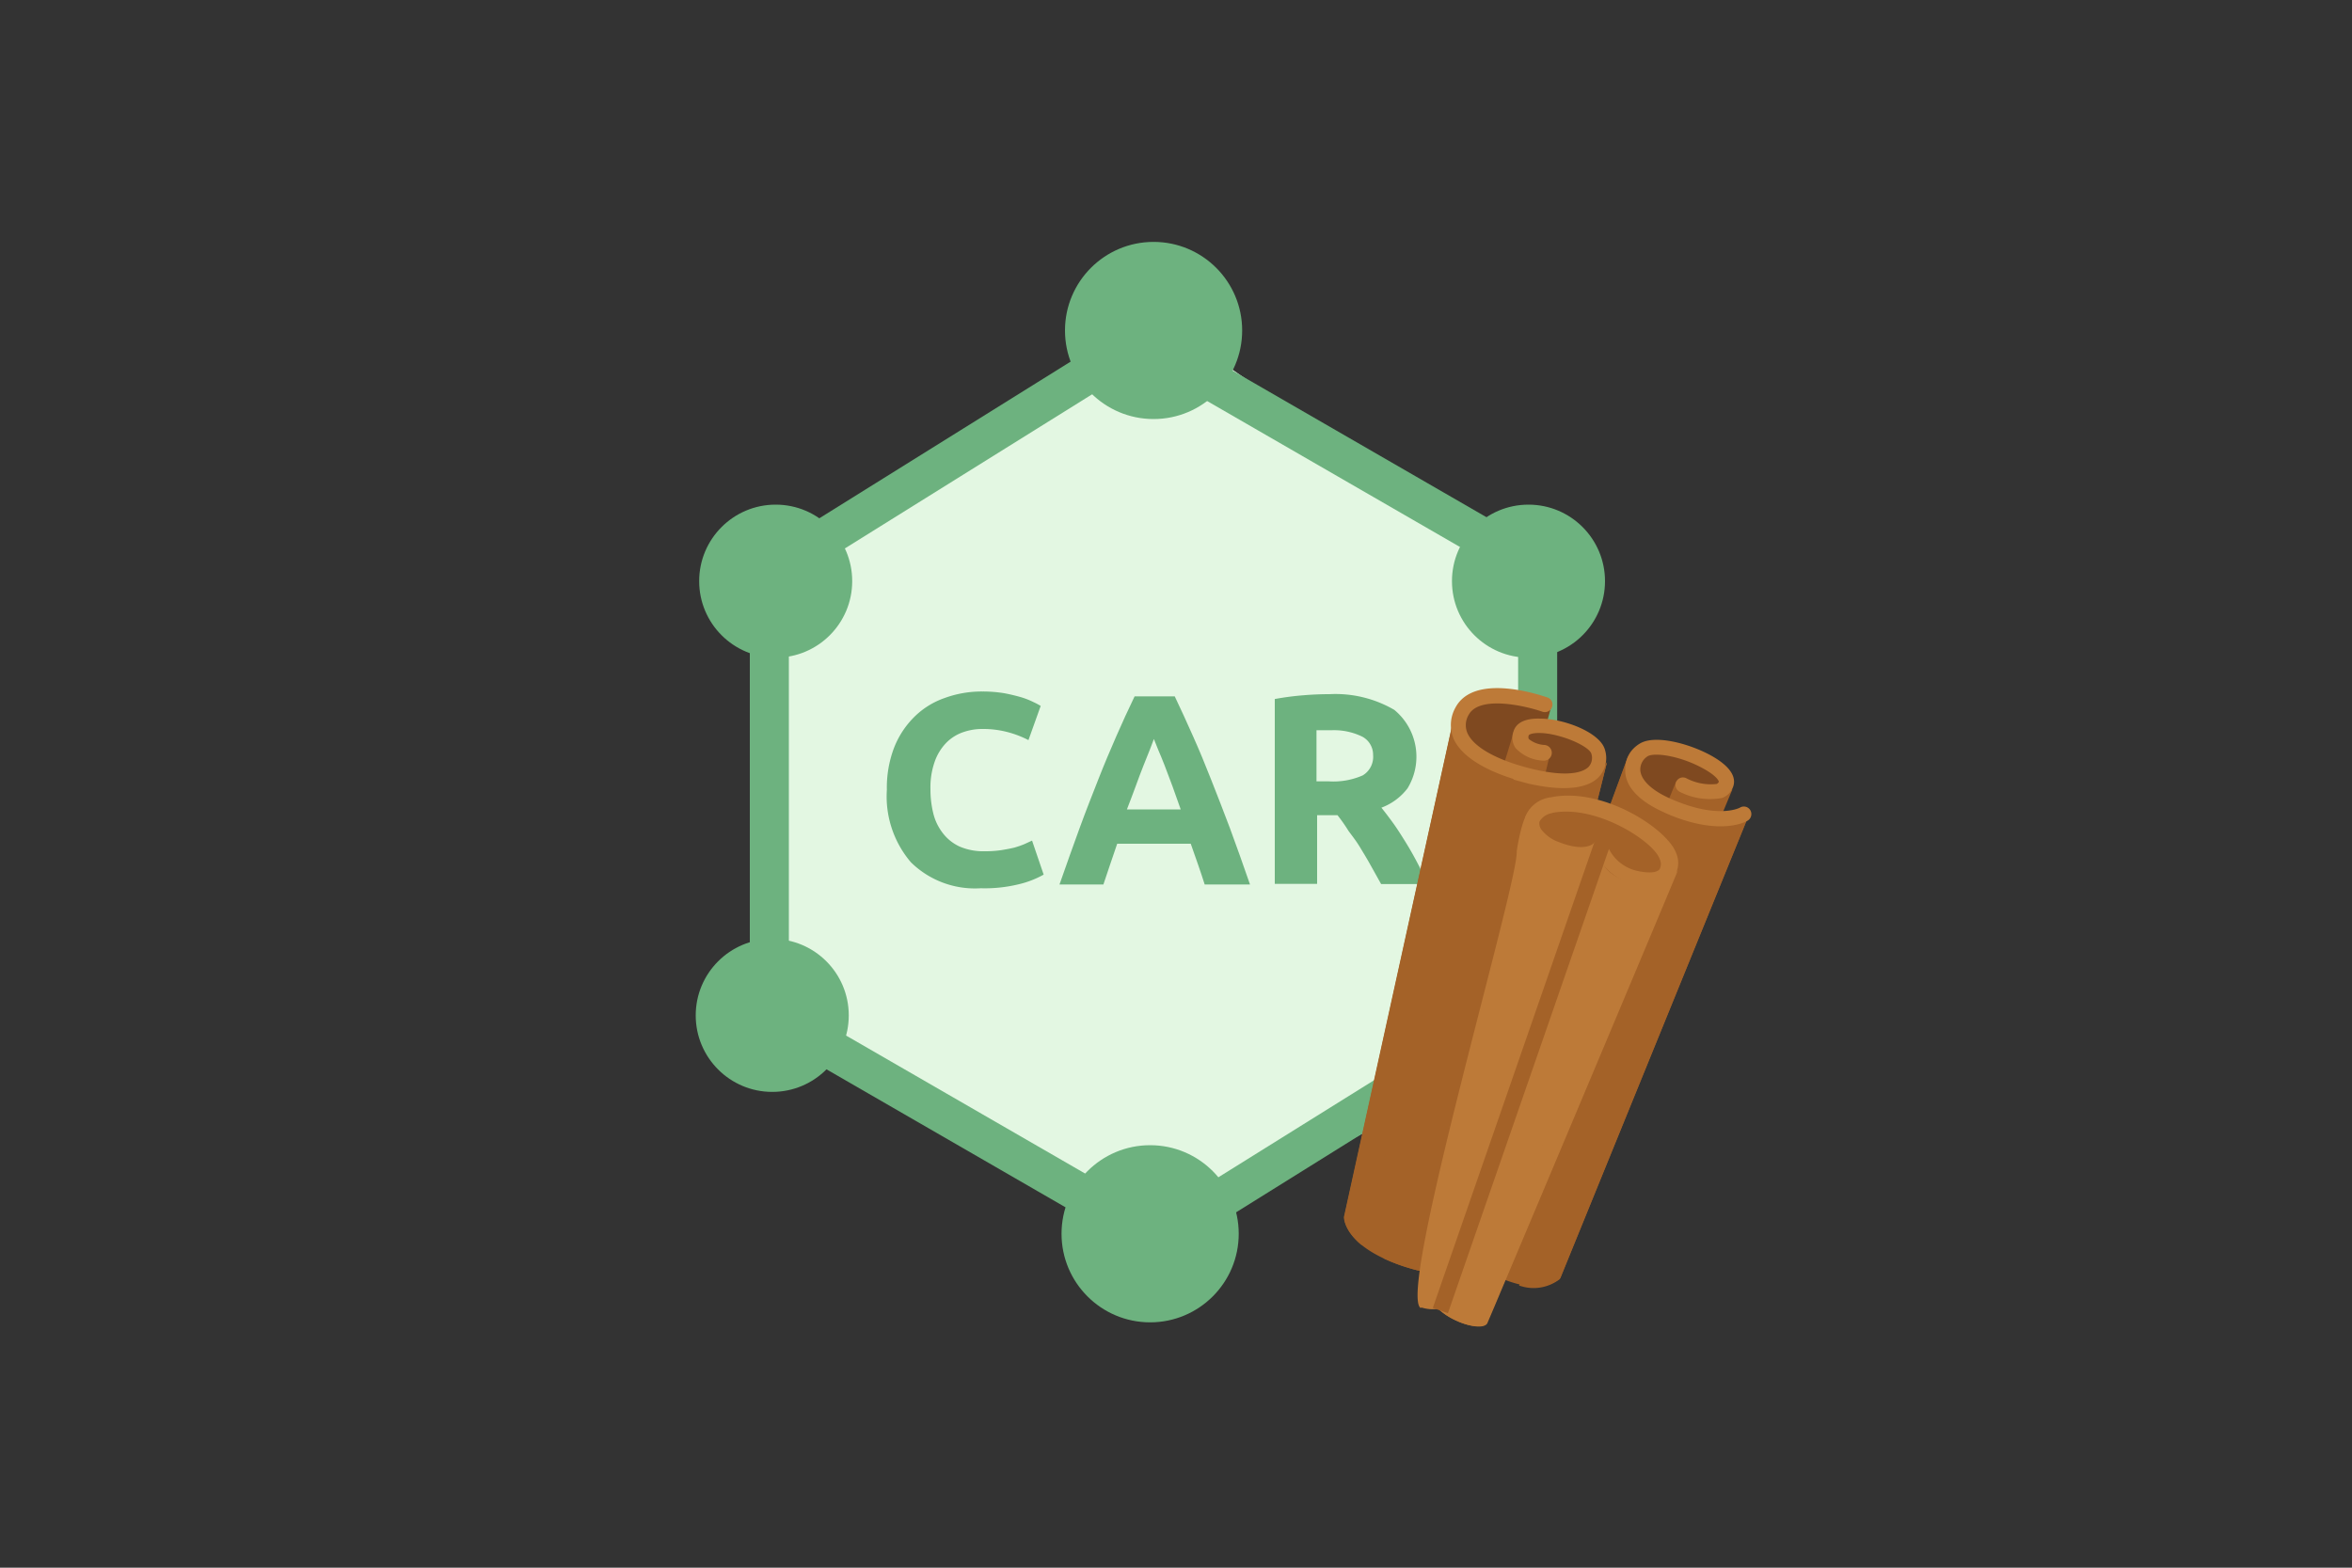 <svg xmlns="http://www.w3.org/2000/svg" width="150" height="100" viewBox="0 0 150 100">
  <rect x="0" y="0" width="150" height="100" fill="#333333" stroke="none"/>
  <defs>
    <style>
      .cls-1 {
        fill: #e3f7e2;
      }

      .cls-2 {
        fill: #6db27f;
      }

      .cls-3 {
        fill: #7f4920;
      }

      .cls-4 {
        fill: #a46228;
      }

      .cls-5 {
        fill: #6f301d;
      }

      .cls-6 {
        fill: #bd7a38;
      }

      .cls-7 {
        fill: #96461e;
      }

      .cls-8 {
        fill: #fbd7d1;
      }

      .cls-9 {
        fill: none;
        stroke: #a46228;
        stroke-miterlimit: 10;
        stroke-width: 1.02px;
      }
    </style>
  </defs>
  <g id="Слой_3" data-name="Слой 3">
    <polygon class="cls-1" points="74.64 20.84 50.23 36.67 48.99 45.18 48.99 64.88 72.91 79.96 96.8 66.87 98.65 37.44 74.64 20.84"/>
    <circle class="cls-2" cx="73.57" cy="21.08" r="5.65"/>
    <circle class="cls-2" cx="73.35" cy="78.7" r="5.65"/>
    <circle class="cls-2" cx="49.47" cy="37.07" r="4.88"/>
    <circle class="cls-2" cx="97.48" cy="37.07" r="4.88"/>
    <circle class="cls-2" cx="97.48" cy="63.7" r="4.88"/>
    <circle class="cls-2" cx="49.25" cy="64.77" r="4.88"/>
    <rect class="cls-2" x="47.82" y="39.36" width="2.49" height="24.16"/>
    <rect class="cls-2" x="96.82" y="39.36" width="2.49" height="24.16"/>
    <rect class="cls-2" x="59.1" y="17.49" width="2.49" height="24.16" transform="matrix(0.53, 0.85, -0.85, 0.53, 53.11, -37.24)"/>
    <rect class="cls-2" x="86.07" y="58.81" width="2.49" height="24.16" transform="matrix(0.53, 0.85, -0.85, 0.53, 100.61, -40.79)"/>
    <rect class="cls-2" x="84.47" y="17.1" width="2.49" height="24.16" transform="translate(153.84 -30.46) rotate(120)"/>
    <rect class="cls-2" x="58.88" y="58.98" width="2.49" height="24.16" transform="translate(151.72 54.51) rotate(120)"/>
    <g>
      <path class="cls-2" d="M62.55,56.66A5.82,5.82,0,0,1,58.09,55a6.47,6.47,0,0,1-1.53-4.62A7.17,7.17,0,0,1,57,47.75a5.67,5.67,0,0,1,1.29-2,5.13,5.13,0,0,1,1.94-1.22,6.87,6.87,0,0,1,2.44-.42,8.39,8.39,0,0,1,1.38.11c.42.08.78.17,1.09.26a5.06,5.06,0,0,1,.78.31,4,4,0,0,1,.45.24l-.78,2.18a6.43,6.43,0,0,0-1.29-.5,6.1,6.1,0,0,0-1.67-.21,3.68,3.68,0,0,0-1.22.21,2.77,2.77,0,0,0-1.06.67,3.29,3.29,0,0,0-.73,1.18,4.91,4.91,0,0,0-.28,1.77,6.4,6.4,0,0,0,.18,1.55,3.32,3.32,0,0,0,.59,1.24A2.86,2.86,0,0,0,61.2,54a3.82,3.82,0,0,0,1.59.3,6.9,6.9,0,0,0,1.06-.07c.31-.05.58-.1.83-.16a5.93,5.93,0,0,0,.64-.22l.5-.23.74,2.17a6.08,6.08,0,0,1-1.61.62A9.09,9.09,0,0,1,62.55,56.66Z"/>
      <path class="cls-2" d="M76.83,56.42c-.13-.42-.28-.85-.43-1.29s-.31-.87-.46-1.31H71.25l-.45,1.32-.43,1.28h-2.8c.45-1.29.88-2.49,1.28-3.59s.81-2.13,1.19-3.1.77-1.89,1.15-2.76.77-1.72,1.17-2.55h2.56c.4.83.78,1.68,1.17,2.55s.77,1.79,1.15,2.76.79,2,1.2,3.1.83,2.3,1.28,3.59Zm-3.24-9.28c-.07.17-.15.41-.27.71s-.25.64-.4,1-.31.82-.49,1.3-.37,1-.56,1.48H75.3c-.18-.52-.36-1-.53-1.49l-.49-1.3c-.16-.39-.29-.74-.41-1Z"/>
      <path class="cls-2" d="M84.78,44.28a7.46,7.46,0,0,1,4.14,1,3.87,3.87,0,0,1,.85,5,3.73,3.73,0,0,1-1.67,1.24c.24.3.5.64.76,1s.53.79.79,1.21.51.86.75,1.32.47.9.68,1.34h-3l-.67-1.2c-.22-.4-.46-.79-.69-1.17S86.22,53.3,86,53A10.49,10.49,0,0,0,85.3,52H84v4.38h-2.7V44.59a17.56,17.56,0,0,1,1.83-.24C83.72,44.3,84.28,44.28,84.78,44.28Zm.15,2.3-.53,0-.44,0v3.26h.77a4.66,4.66,0,0,0,2.18-.38,1.38,1.38,0,0,0,.66-1.3A1.31,1.31,0,0,0,86.9,47,4.11,4.11,0,0,0,84.93,46.58Z"/>
    </g>
    <g>
      <path class="cls-3" d="M110.39,50.13s.26-1-2.65-2.13-3.68-.37-3.93.29,1.36,3.93,3.75,4.46c1.51.34,2.83-2.62,2.83-2.62Z"/>
      <path class="cls-4" d="M106.06,51.9l.84-2.06a6.33,6.33,0,0,0,1.59.64c1.46.34,2-.14,2-.14L109,53.92s-3.66-.17-2.91-2Z"/>
      <path class="cls-4" d="M103.81,48.29,92.62,78.66v0c0,.22.25,1.29,2,2.32a4.29,4.29,0,0,0,.57.31,8.06,8.06,0,0,0,1.71.64c1.88.42,2.62-.42,2.62-.42l12.07-29.65h0a3.66,3.66,0,0,1-.45.14H111a.28.28,0,0,1-.13,0,.35.35,0,0,1-.11,0h0l-.19,0-.46,0h-.17a5.06,5.06,0,0,1-.54,0l-.39,0a.69.69,0,0,0-.2,0c-.28-.06-.59-.13-.9-.22l-.23-.08-.52-.19a6.34,6.34,0,0,1-1.66-1,5.72,5.72,0,0,1-.88-.91,4.7,4.7,0,0,1-.54-.92,1,1,0,0,1-.07-.15l0-.11a1.67,1.67,0,0,1-.07-.2h0Z"/>
      <path class="cls-4" d="M96.88,82h0a2.73,2.73,0,0,0,2.6-.41h0l12.07-29.65h0a3.66,3.66,0,0,1-.45.14H111a.28.28,0,0,1-.13,0h0a.35.35,0,0,1-.11,0h0l-.19,0-.46,0h-.17a5.06,5.06,0,0,1-.54,0l-.39,0a.69.69,0,0,0-.2,0C108.45,52,96.88,82,96.88,82Z"/>
      <path class="cls-5" d="M105.42,50.6c0-.36-.49-.63-.88-.91a5.72,5.72,0,0,0,.88.91Z"/>
      <path class="cls-4" d="M94.6,81a5,5,0,0,1,0-2c.54-2.17,10.47-27.15,10.8-28.24a.5.5,0,0,0,0-.21h0a5.72,5.72,0,0,1-.88-.91h0c-.36-.26-.68-.54-.54-.92a1,1,0,0,1-.07-.15l0-.11a1.67,1.67,0,0,1-.07-.2h0L92.62,78.66v0c0,.22.25,1.29,2,2.32Z"/>
      <path class="cls-6" d="M106.53,52c3.31,1.34,4.88.38,4.94.34a.49.49,0,0,0,.15-.67.48.48,0,0,0-.66-.15s-1.41.77-4.44-.58c-1.18-.52-1.87-1.18-1.91-1.82a1,1,0,0,1,.47-.88c.47-.27,2.14,0,3.54.78.83.45,1,.78,1,.85a.26.26,0,0,1-.15.14,3.37,3.37,0,0,1-1.93-.37.47.47,0,0,0-.64.23.49.49,0,0,0,.23.64,4.23,4.23,0,0,0,2.7.39,1.17,1.17,0,0,0,.7-.71c.12-.33.12-.85-.61-1.46-1.17-1-4.15-2-5.32-1.31a1.9,1.9,0,0,0-.95,1.75c0,.73.5,1.77,2.48,2.65.13.07.27.12.4.18Z"/>
    </g>
    <g>
      <path class="cls-3" d="M99,44.83s-5.85-1.79-6.16.59,3.34,4.07,4.87,4.08Z"/>
      <path class="cls-3" d="M96.48,46.89s-.12-1.57,3.23-.69c2.73.72,2.62,1.76,2.51,2.23s-1.49,2.66-6.35.46Z"/>
      <path class="cls-4" d="M95.78,49.18l.7-2.29a2.56,2.56,0,0,0,1.14,1,2.81,2.81,0,0,0,1.21.3l-.54,2.25s-2-.12-2.51-1.27Z"/>
      <path class="cls-4" d="M94.51,80.56s-1.61,1.24-4.63.33h0a11,11,0,0,1-1.66-.63c-2.58-1.22-2.49-2.63-2.49-2.63l7.07-32.18c0,.27-.22,2.49,4.71,3.84l.72.18.17,0a1.06,1.06,0,0,0,.23,0l.34.05.31,0,.28,0h.56l.45,0a1.6,1.6,0,0,0,.23,0l.19,0,.18,0,.32-.1.26-.12a1.6,1.6,0,0,0,.51-.38l.06-.06a.94.94,0,0,0,.17-.26Z"/>
      <path class="cls-7" d="M93.85,47.56a2.61,2.61,0,0,1-1.08-2,1.23,1.23,0,0,1,0-.19,8.66,8.66,0,0,0,1.06,2.14Z"/>
      <path class="cls-4" d="M86.85,79.43c-1.2-1-1.14-1.81-1.14-1.81l5.72-26,1.35-6.14a.72.72,0,0,0,0,.17,2.61,2.61,0,0,0,1.08,2,2.75,2.75,0,0,0,1,.95Z"/>
      <path class="cls-4" d="M89.88,80.89h0a11,11,0,0,1-1.66-.63c4.17-2.5,5.48-11.21,6.08-13.56,1.09-4.27,3.16-14.69,3.93-17.23l.17,0a1.06,1.06,0,0,0,.23,0l.34.05.31,0,.28,0h.56l.45,0a1.6,1.6,0,0,0,.23,0l.19,0,.18,0,.32-.1.26-.12a1.6,1.6,0,0,0,.51-.38l.06-.06a.94.94,0,0,0,.17-.26l-.71,2.84c-2.7-.23-3.2,1.16-3.2,1.16h0L92.82,81.17a7,7,0,0,1-2.94-.28Z"/>
      <path class="cls-6" d="M96.56,49.7c-2-.62-3.37-1.51-3.85-2.56a2.28,2.28,0,0,1,.11-2c1.19-2.24,5.39-.81,5.87-.65a.47.47,0,0,1,.29.61.48.48,0,0,1-.61.3c-1-.35-4-1.08-4.7.19a1.28,1.28,0,0,0-.08,1.18c.41.91,1.93,1.75,4.18,2.29,2.48.59,3.3.1,3.54-.14a.85.85,0,0,0,.18-.84c-.09-.35-1.24-1-2.64-1.26-.9-.15-1.31,0-1.35.08a.28.28,0,0,0,0,.24,1.74,1.74,0,0,0,1,.38.48.48,0,1,1-.07,1,2.54,2.54,0,0,1-1.78-.81,1.17,1.17,0,0,1-.12-1.07c.12-.39.53-.84,1.71-.8,1.49,0,3.83.88,4.12,2a1.77,1.77,0,0,1-.42,1.75c-.54.54-1.75,1-4.45.4l-1-.27Z"/>
      <path class="cls-7" d="M99.9,54.42h0ZM99.38,54l-.15-.17.15.17Zm-.22-.25a3.64,3.64,0,0,1-.24-.35,3.64,3.64,0,0,0,.24.35Z"/>
    </g>
    <g>
      <path class="cls-8" d="M98.73,45.87h0a2.48,2.48,0,0,0,.32-.1,2.48,2.48,0,0,1-.32.1Zm.32-.1Z"/>
      <g>
        <path class="cls-4" d="M97.44,51.89s1-2.08,5.68-.06,3.72,4,3.72,4-2.51,2.32-4.71.41A19.47,19.47,0,0,0,99.62,55c-1.62-1.1-2.85-1.67-2.18-3.07Z"/>
        <path class="cls-6" d="M90.61,83.44c-1.54-.88,6.17-26.94,6.12-29.09,0-.21.54-3.4,1.07-2.35-.56-1.11-.18.44.9,1.49a4.52,4.52,0,0,0,2.22.85s.44.6.46.61L92.05,83.29l0,0c-.09.18-.65.34-1.41.11Z"/>
        <path class="cls-6" d="M91.74,83l10.34-28.72s-.28,1.46,2,2,2.91-.83,2.91-.83S95,84.06,94.82,84.38c-.26.51-2,.08-3-.8a.52.52,0,0,1-.09-.55Z"/>
        <path class="cls-6" d="M93,84.29a4,4,0,0,1-1.13-.69l0,0a.52.52,0,0,1-.09-.55h0l.15-.43a2,2,0,0,0,2.59-.8c.79-.76,10.3-24.23,9.61-25.53h0c1.81.4,2.58-.35,2.82-.68a.81.81,0,0,0,.09-.15h0l-.12.28-.06.14c-1.22,2.93-8.57,20.41-11.13,26.46h0c-.52,1.25-.85,2-.87,2.06-.17.34-1,.26-1.83-.09Z"/>
        <path class="cls-6" d="M99.05,51.86a1.13,1.13,0,0,0-.87.55.69.69,0,0,0,.2.6,2.35,2.35,0,0,0,1,.69c1.74.7,2.27.08,2.27.08a.45.45,0,0,1,.46-.2.5.5,0,0,1,.39.33,2.68,2.68,0,0,0,2,1.66c.94.19,1.24,0,1.34-.12a.72.72,0,0,0,0-.67c-.38-1.1-4.06-3.5-6.88-2.92ZM99,54.57a3.37,3.37,0,0,1-1.33-1,1.57,1.57,0,0,1-.37-1.53,2,2,0,0,1,1.6-1.18c3.31-.68,7.43,2,8,3.56a1.6,1.6,0,0,1-.21,1.61,2.26,2.26,0,0,1-2.25.44,3.73,3.73,0,0,1-2.5-1.73,3.47,3.47,0,0,1-2.84-.2Z"/>
        <line class="cls-9" x1="102.44" y1="53.09" x2="91.86" y2="83.6"/>
      </g>
    </g>
  </g>
</svg>
